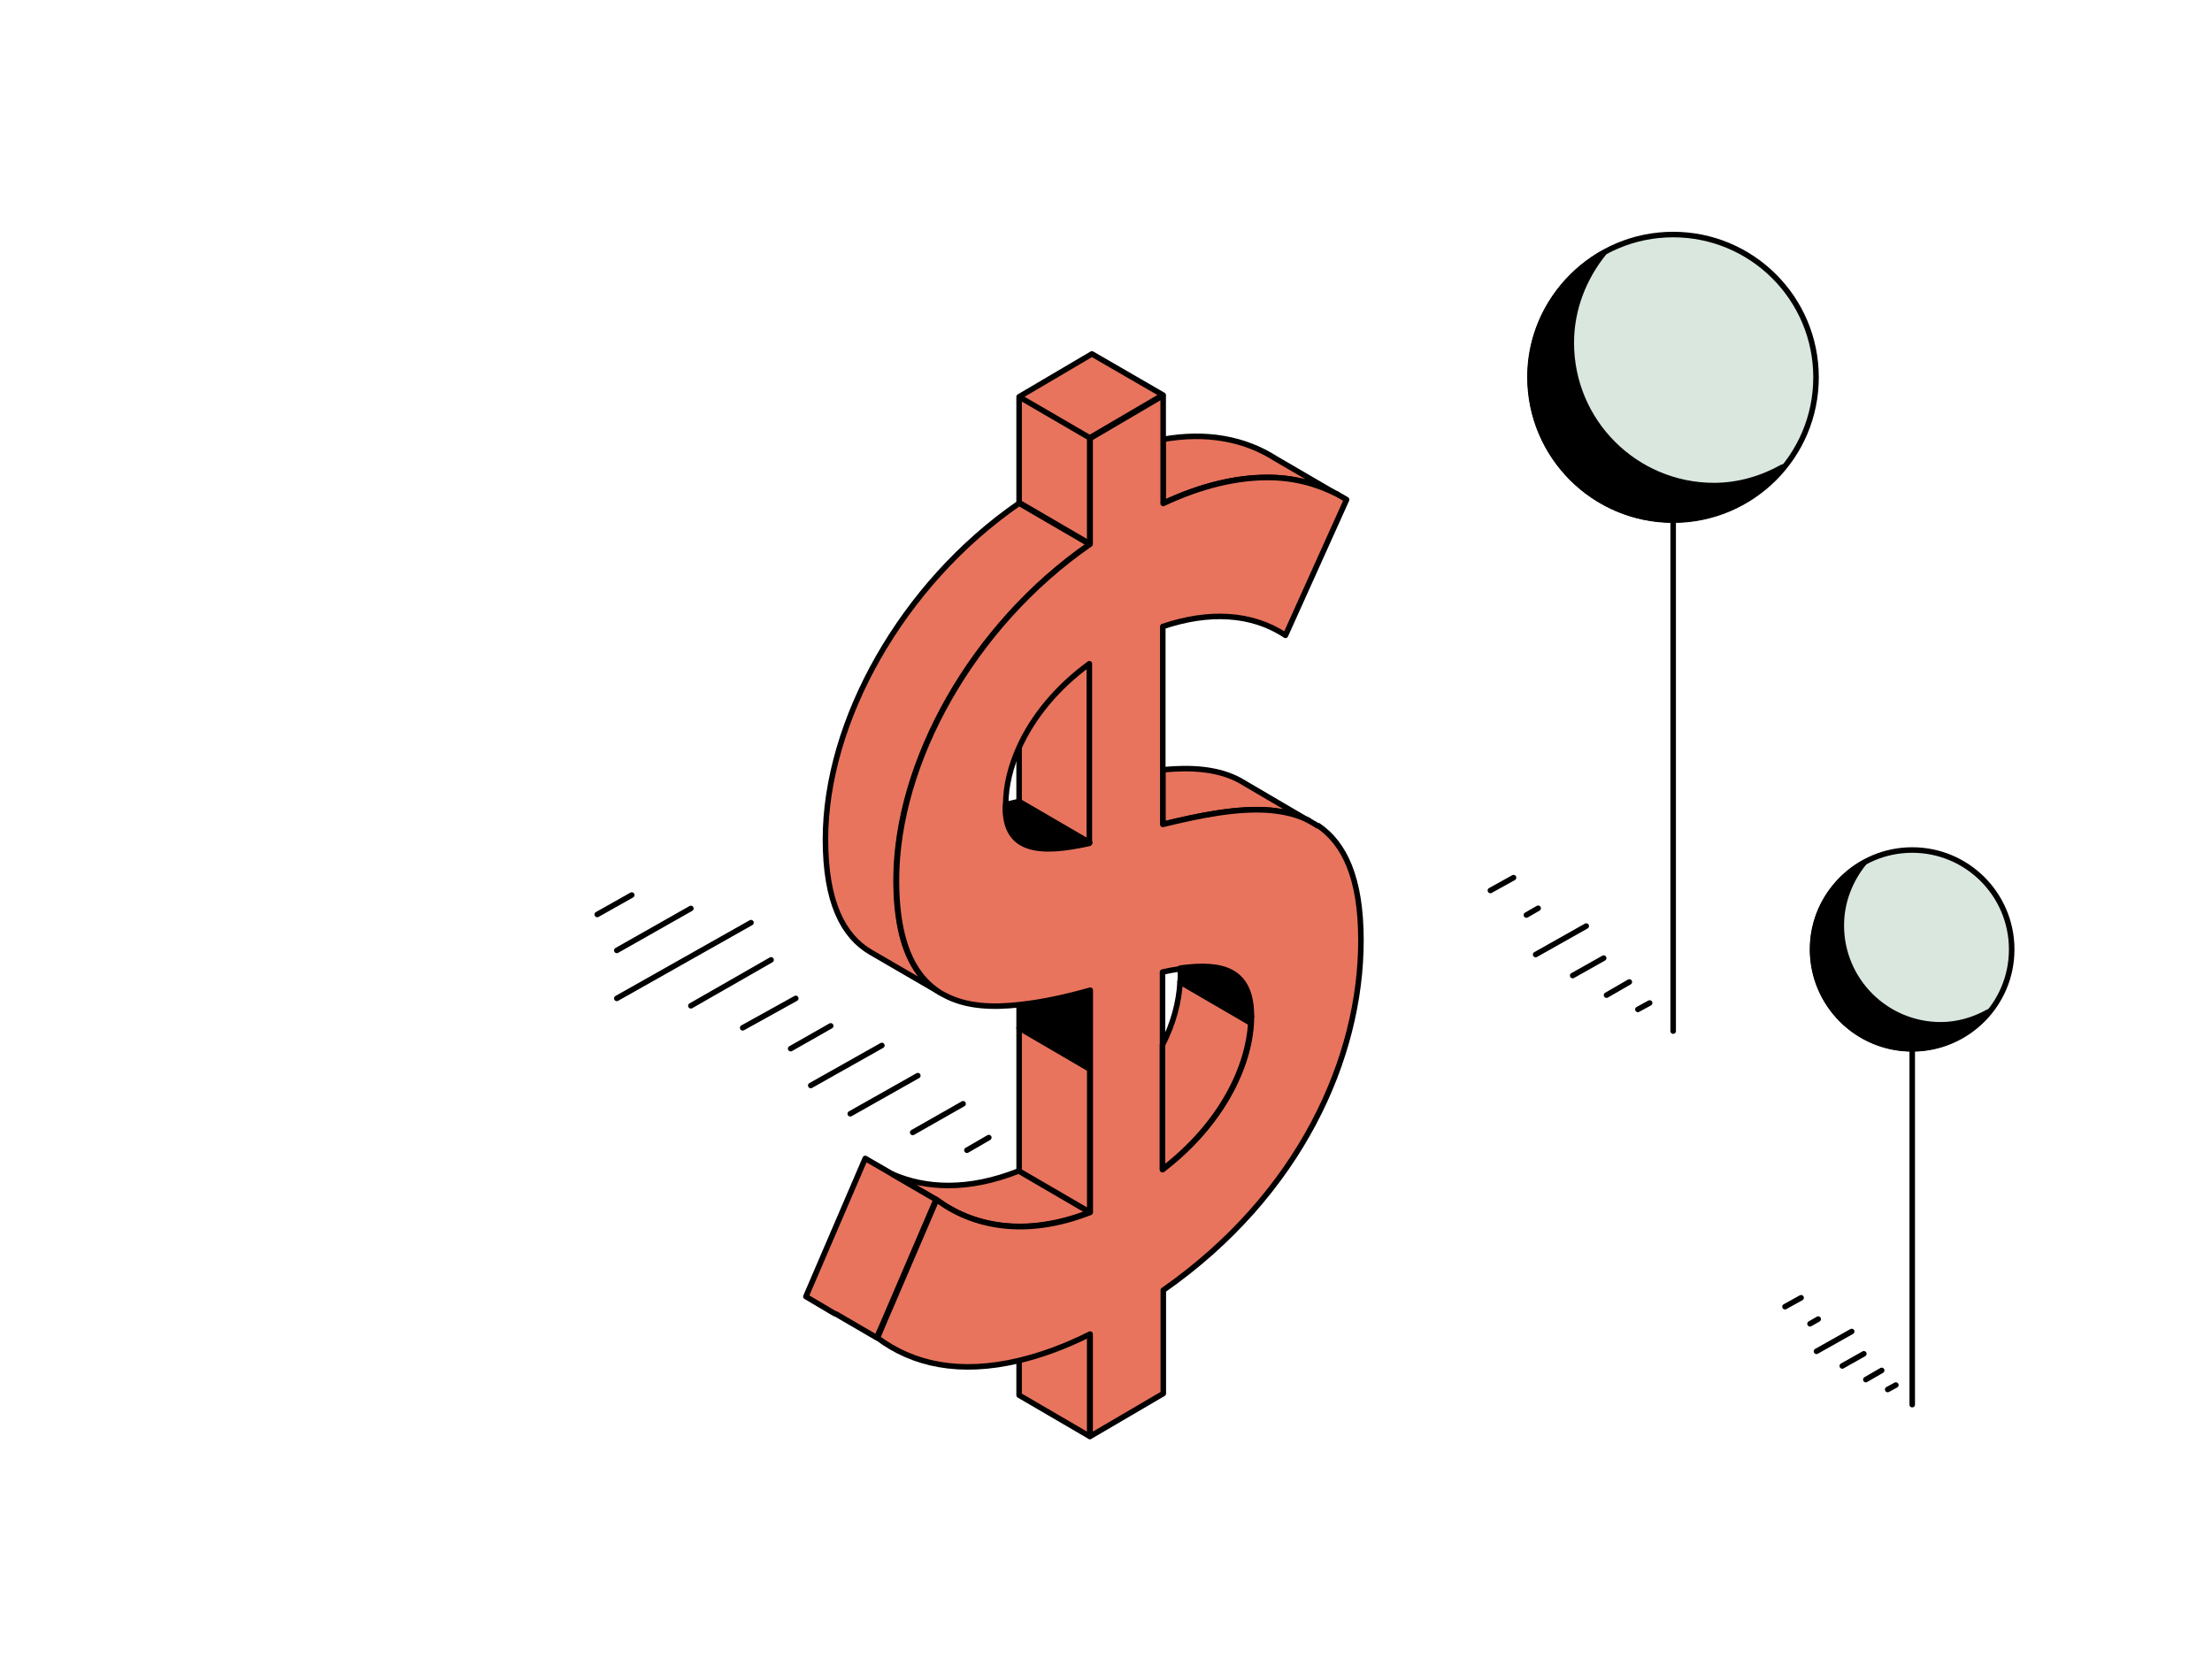 <?xml version="1.0" encoding="utf-8"?>
<svg xmlns="http://www.w3.org/2000/svg" width="200" height="150" viewBox="0 0 200 150" fill="none">
  <path d="M151.282 47.028c7.133 0 12.916-5.78 12.916-12.911 0-7.13-5.783-12.911-12.916-12.911-7.134 0-12.917 5.78-12.917 12.911 0 7.13 5.783 12.911 12.917 12.911z" fill="#D9E7DF" stroke="#000" stroke-width=".5" stroke-linejoin="round"/>
  <path d="M154.985 43.906c-7.119 0-12.917-5.763-12.917-12.911 0-3.091 1.16-5.924 2.964-8.146-3.962 2.189-6.7 6.375-6.7 11.237 0 7.115 5.766 12.911 12.916 12.911 4.027 0 7.57-1.867 9.921-4.765-1.836 1.03-3.962 1.674-6.216 1.674h.032z" fill="#000" stroke="#000" stroke-width=".5" stroke-linejoin="round"/>
  <path d="M151.281 47.253V93.229M144.998 86.629l-2.803 1.578M147.318 88.785l-2.062 1.191M136.85 79.353l-2.094 1.159M149.155 90.686l-1.063.58M139.073 82.121l-1.063.612M143.42 83.731l-4.574 2.576" stroke="#000" stroke-width=".5" stroke-linecap="round" stroke-linejoin="round"/>
  <path d="M172.896 94.833c4.966 0 8.993-4.025 8.993-8.989 0-4.965-4.027-8.989-8.993-8.989-4.967 0-8.994 4.024-8.994 8.989 0 4.965 4.027 8.989 8.994 8.989z" fill="#D9E7DF" stroke="#000" stroke-width=".5" stroke-linejoin="round"/>
  <path d="M175.475 92.659c-4.956 0-8.993-4.013-8.993-8.989 0-2.152.808-4.125 2.064-5.671-2.759 1.524-4.665 4.439-4.665 7.824 0 4.954 4.014 8.989 8.993 8.989 2.803 0 5.27-1.3 6.907-3.318-1.278.717-2.758 1.166-4.328 1.166h.022z" fill="#000" stroke="#000" stroke-width=".5" stroke-linejoin="round"/>
  <path d="M172.896 94.99v32.011M168.521 122.405l-1.951 1.099M170.136 123.907l-1.435.829M162.848 117.339l-1.457.807M171.416 125.229l-.74.404M164.394 119.267l-.74.426M167.423 120.388l-3.185 1.793M69.718 86.788l-7.252 4.152M71.951 90.27L67.151 92.93M82.985 97.256l-6.107 3.446M75.109 92.756l-3.62 2.059M79.735 94.526l-6.431 3.62M62.466 82.138l-6.697 3.794M67.902 83.423l-12.133 6.847M87.079 99.8l-4.557 2.591M89.404 102.854l-1.978 1.145M57.123 80.925L54 82.683" stroke="#000" stroke-width=".5" stroke-linecap="round" stroke-linejoin="round"/>
  <path d="M98.529 89.507l-6.385-3.713v7.148l6.385 3.724v-7.159z" fill="#000" stroke="#000" stroke-width=".5" stroke-linecap="round" stroke-linejoin="round"/>
  <path d="M92.145 92.942v12.942l6.385 3.713V96.666l-6.385-3.724zM98.529 109.597c-5.945 2.325-10.675 1.238-13.891-1.145l-3.944-2.29c2.984 1.307 6.836 1.527 11.416-.289l6.385 3.724h.035zM98.529 129.872l-6.385-3.724v-9.253l6.385 3.713v9.264z" fill="#E8745D" stroke="#000" stroke-width=".5" stroke-linecap="round" stroke-linejoin="round"/>
  <path d="M84.638 108.452l-4.869 11.347-.509 1.145-3.655-2.129-.162-.057-2.579-1.527 5.367-12.491 2.417 1.399.035.035 3.944 2.29.011-.012zM98.529 59.979v16.216l-6.385-3.724V56.255l6.385 3.713v.011zM98.529 39.599v9.565l-6.385-3.724V35.875l6.385 3.713v.012zM98.726 32l6.419 3.713-6.616 3.875-6.385-3.713 6.581-3.875z" fill="#E8745D" stroke="#000" stroke-width=".5" stroke-linecap="round" stroke-linejoin="round"/>
  <path d="M81.018 79.56c0 3.401.567 5.876 1.562 7.634.601 1.053 1.365 1.874 2.255 2.452l-6.13-3.562c-2.475-1.457-4.071-4.511-4.071-10.201 0-10.618 6.87-23.04 17.511-30.384l6.385 3.713C87.854 56.59 81.018 69.012 81.018 79.595v-.035zM120.91 44.688c-1.909-.983-4.002-1.527-6.327-1.527-2.834 0-5.979.729-9.438 2.348v-5.783c3.944-.694 7.379-.058 10.202 1.746l5.563 3.239v-.035.011zM118.33 74.181c-1.017-.544-2.197-.798-3.435-.925-2.961-.255-6.384.451-9.762 1.272v-4.927c2.603-.254 5.02-.092 6.963.96l6.234 3.655v-.035z" fill="#E8745D" stroke="#000" stroke-width=".5" stroke-linecap="round" stroke-linejoin="round"/>
  <path d="M119.129 74.668c-.255-.185-.544-.312-.798-.474-1.018-.544-2.198-.798-3.435-.925-2.961-.254-6.385.451-9.762 1.272V56.648c4.129-1.399 8.038-1.238 11.092.798l5.528-12.272c-.289-.185-.543-.312-.821-.474-1.908-.983-4.002-1.527-6.326-1.527-2.834 0-5.98.729-9.438 2.348v-9.762l-6.385 3.747-.22.127v9.565c-10.675 7.379-17.511 19.801-17.511 30.384 0 3.4.567 5.876 1.562 7.634.601 1.053 1.365 1.874 2.255 2.452 0 0 .069.035.069.058.185.092.347.197.544.289 1.874.983 4.198 1.11 6.708.821 2.07-.22 4.256-.706 6.385-1.307V109.62c-5.945 2.325-10.675 1.238-13.891-1.145l-4.869 11.347-.474 1.145c3.181 2.382 7.402 3.342 12.838 2.035 1.966-.474 4.106-1.237 6.385-2.382v9.253l6.616-3.875v-9.345c12.399-8.675 17.87-21.016 17.87-31.634 0-5.633-1.492-8.744-3.852-10.363h-.058l-.011.012zm-5.98 17.257c0 3.944-2.325 9.438-8.038 13.833V87.888c.543-.127 1.075-.22 1.584-.289 3.782-.544 6.42.127 6.42 4.36l.034-.035zM90.931 72.979v-.22c0-1.712.44-3.435 1.18-5.112 1.272-2.857 3.493-5.529 6.385-7.634v16.239c-4.383.983-7.599.798-7.599-3.239l.035-.035z" fill="#E8745D" stroke="#000" stroke-width=".5" stroke-linecap="round" stroke-linejoin="round"/>
  <path d="M98.529 76.183c-4.383.983-7.599.798-7.599-3.239v-.22c.382-.058.763-.162 1.18-.254l6.384 3.713h.035zM113.149 91.889c0-4.233-2.637-4.869-6.419-4.361v.636c0 .197 0 .416-.035.601l6.384 3.713c0-.185.035-.416.035-.601h.035v.012z" fill="#000" stroke="#000" stroke-width=".5" stroke-linecap="round" stroke-linejoin="round"/>
  <path d="M106.695 88.813c-.093 1.712-.567 3.655-1.585 5.656v11.254c5.437-4.164 7.761-9.346 7.981-13.22l-6.384-3.713v.035l-.012-.012z" fill="#E8745D" stroke="#000" stroke-width=".5" stroke-linecap="round" stroke-linejoin="round"/>
</svg>